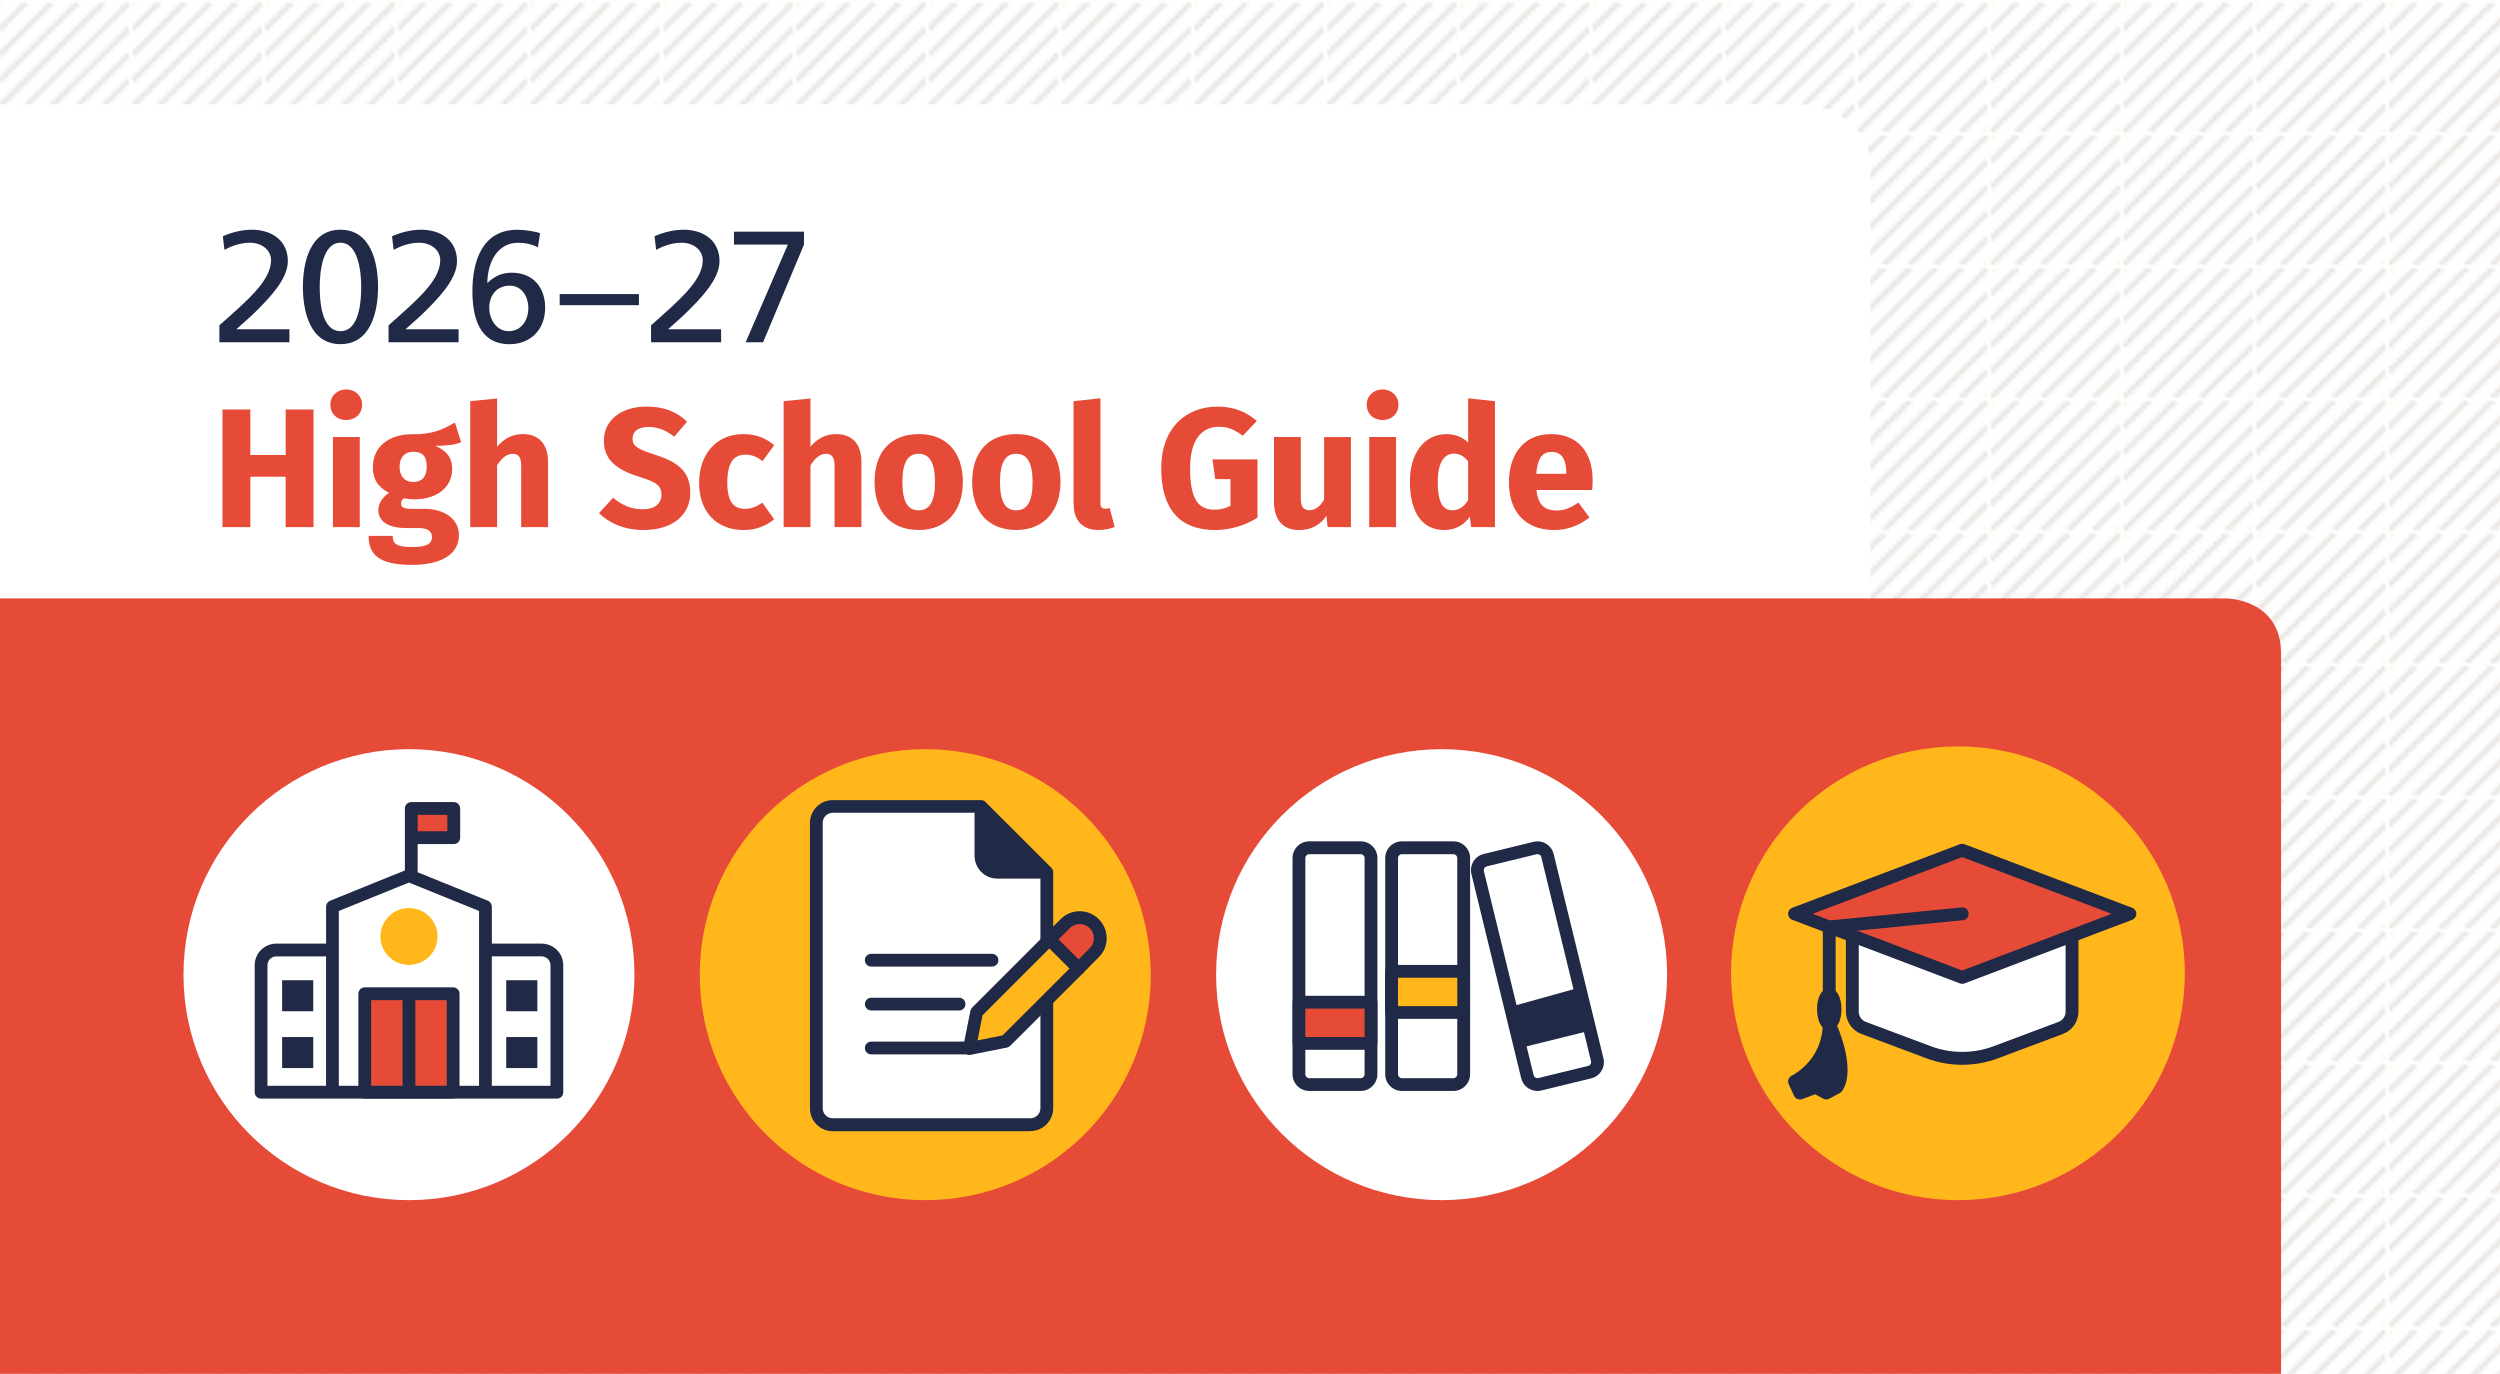 <?xml version="1.0" encoding="UTF-8"?>
<svg id="Layer_1" data-name="Layer 1" xmlns="http://www.w3.org/2000/svg" xmlns:xlink="http://www.w3.org/1999/xlink" viewBox="0 0 666 366">
  <defs>
    <clipPath id="clippath">
      <rect width="666" height="366" fill="none"/>
    </clipPath>
    <clipPath id="clippath-1">
      <rect x="-134.44" y="-6.67" width="811.7" height="378.46" fill="none"/>
    </clipPath>
    <pattern id="New_Pattern_Swatch_1" data-name="New Pattern Swatch 1" x="0" y="0" width="33.01" height="33.01" patternTransform="translate(-70.71 388.72) scale(1.04 -1.04)" patternUnits="userSpaceOnUse" viewBox="0 0 33.01 33.01">
      <g>
        <rect width="33.01" height="33.01" fill="none"/>
        <polygon points="33.01 5.93 27.08 0 32.33 0 33.01 .68 33.01 5.93" fill="#fff"/>
        <polygon points="33.01 25.73 7.28 0 12.53 0 33.01 20.48 33.01 25.73" fill="#fff"/>
        <polygon points="33.01 32.33 .68 0 5.93 0 33.01 27.08 33.01 32.33" fill="#fff"/>
        <polygon points="27.08 33.01 0 5.93 0 .68 32.33 33.01 27.08 33.01" fill="#fff"/>
        <polygon points="7.28 33.01 0 25.73 0 20.48 12.53 33.01 7.28 33.01" fill="#fff"/>
        <polygon points=".68 33.01 0 32.33 0 27.08 5.93 33.01 .68 33.01" fill="#fff"/>
        <polygon points="20.48 33.01 0 12.53 0 7.28 25.73 33.01 20.48 33.01" fill="#fff"/>
        <polygon points="13.88 33.01 0 19.13 0 13.88 19.13 33.01 13.88 33.01" fill="#fff"/>
        <polygon points="33.01 19.13 13.88 0 19.13 0 33.01 13.88 33.01 19.13" fill="#fff"/>
        <polygon points="33.01 12.53 20.48 0 25.73 0 33.01 7.28 33.01 12.53" fill="#fff"/>
        <polygon points="5.92 33.01 0 27.08 0 25.73 7.28 33.01 5.92 33.01" fill="#d6d1ca" opacity=".75"/>
        <polygon points="33.01 7.28 25.73 0 27.08 0 33.01 5.92 33.01 7.28" fill="#d6d1ca" opacity=".75"/>
        <polygon points="33.01 13.88 19.13 0 20.48 0 33.01 12.53 33.01 13.88" fill="#d6d1ca" opacity=".75"/>
        <polygon points="33.01 20.48 12.53 0 13.88 0 33.01 19.13 33.01 20.48" fill="#d6d1ca" opacity=".75"/>
        <polygon points="33.01 27.08 5.93 0 7.28 0 33.01 25.73 33.01 27.08" fill="#d6d1ca" opacity=".75"/>
        <polygon points="33.01 33.01 32.33 33.01 0 .68 0 0 .68 0 33.01 32.33 33.01 33.01" fill="#d6d1ca" opacity=".75"/>
        <polygon points="25.73 33.01 0 7.28 0 5.93 27.08 33.01 25.73 33.01" fill="#d6d1ca" opacity=".75"/>
        <polygon points="19.13 33.01 0 13.88 0 12.53 20.48 33.01 19.13 33.01" fill="#d6d1ca" opacity=".75"/>
        <polygon points="12.53 33.01 0 20.48 0 19.13 13.88 33.01 12.53 33.01" fill="#d6d1ca" opacity=".75"/>
        <polygon points="33.01 .68 32.33 0 33.01 0 33.01 .68" fill="#fdb932" opacity=".5"/>
        <polygon points="0 33.01 0 32.33 .68 33.01 0 33.01" fill="#fdb932" opacity=".5"/>
      </g>
    </pattern>
    <clipPath id="clippath-2">
      <rect x="-1384.37" y="333.1" width="1226.96" height="1611.24" fill="none"/>
    </clipPath>
    <pattern id="New_Pattern_Swatch_1-2" data-name="New Pattern Swatch 1" patternTransform="translate(6587.84 7266.29) scale(1.95 -1.95)" xlink:href="#New_Pattern_Swatch_1"/>
  </defs>
  <g clip-path="url(#clippath)">
    <g>
      <g clip-path="url(#clippath-1)">
        <rect x="-253.31" y="-352.96" width="1247.03" height="816.41" fill="url(#New_Pattern_Swatch_1)"/>
      </g>
      <path d="M-36.67,341.41H498.34V44.1c0-9.01-8.65-16.31-19.33-16.31H-36.67v313.62Z" fill="#fff"/>
      <path d="M592.96,159.41s14.71,0,14.71,14.71v609.63s0,14.71-14.71,14.71H-10.24s-14.71,0-14.71-14.71V174.12s0-14.71,14.71-14.71h603.2Z" fill="#e64b38"/>
      <g>
        <path d="M58.44,86.66c1.52-1.35,3.42-3,5.28-4.73,3.25-3.04,8.49-7.81,8.49-12.58,0-2.74-2.45-4.69-5.66-4.69-2.62,0-5.15,1.01-6.76,1.9l-.42-3.63c2.45-1.06,5.07-1.73,7.73-1.73,5.32,0,9.58,2.87,9.58,8.4,0,4.9-5.28,10.13-8.53,13.38-1.65,1.65-3.76,3.42-5.19,4.73h14.14v3.46h-18.66v-4.52Z" fill="#202945"/>
        <path d="M90.7,61.2c8.15,0,10.01,8.78,10.01,15.24s-1.86,15.24-10.01,15.24-10.01-8.78-10.01-15.24,1.86-15.24,10.01-15.24ZM90.7,88.22c5.07,0,5.53-8.11,5.53-11.78s-.68-11.78-5.53-11.78-5.53,8.06-5.53,11.78.46,11.78,5.53,11.78Z" fill="#202945"/>
        <path d="M103.51,86.66c1.52-1.35,3.42-3,5.28-4.73,3.25-3.04,8.49-7.81,8.49-12.58,0-2.74-2.45-4.69-5.66-4.69-2.62,0-5.15,1.01-6.76,1.9l-.42-3.63c2.45-1.06,5.07-1.73,7.73-1.73,5.32,0,9.58,2.87,9.58,8.4,0,4.9-5.28,10.13-8.53,13.38-1.65,1.65-3.76,3.42-5.19,4.73h14.14v3.46h-18.66v-4.52Z" fill="#202945"/>
        <path d="M143.29,65.89c-1.52-.8-3.34-1.22-5.24-1.22-5.49,0-8.15,5.07-8.23,10.72l.08-.04c1.98-1.94,4.01-2.7,6.46-2.7,5.7,0,8.87,4.01,8.87,9.29,0,6.08-4.1,9.75-9.46,9.75-8.23,0-9.92-7.43-9.92-14.14,0-7.98,2.62-16.34,11.95-16.34,2.03,0,5.02.46,6.08.93l-.59,3.76ZM135.82,76.1c-3.5,0-5.49,2.62-5.49,5.91,0,2.79,1.73,6.21,5.19,6.21s5.24-3.04,5.24-6.21c0-2.74-1.6-5.91-4.94-5.91Z" fill="#202945"/>
        <path d="M149.1,78.34h21.11v2.96h-21.11v-2.96Z" fill="#202945"/>
        <path d="M173.44,86.66c1.52-1.35,3.42-3,5.28-4.73,3.25-3.04,8.49-7.81,8.49-12.58,0-2.74-2.45-4.69-5.66-4.69-2.62,0-5.15,1.01-6.76,1.9l-.42-3.63c2.45-1.06,5.07-1.73,7.73-1.73,5.32,0,9.58,2.87,9.58,8.4,0,4.9-5.28,10.13-8.53,13.38-1.65,1.65-3.76,3.42-5.19,4.73h14.14v3.46h-18.66v-4.52Z" fill="#202945"/>
        <path d="M214.18,65.17l-10.89,26.01h-4.64l11.23-26.01h-14.36v-3.46h18.66v3.46Z" fill="#202945"/>
        <path d="M76.1,127h-9.41v13.43h-7.42v-31.34h7.42v12.12h9.41v-12.12h7.42v31.34h-7.42v-13.43Z" fill="#e64b38"/>
        <path d="M96.47,107.82c0,2.31-1.72,4.07-4.25,4.07s-4.21-1.76-4.21-4.07,1.76-4.07,4.21-4.07,4.25,1.76,4.25,4.07ZM95.84,140.43h-7.15v-24.02h7.15v24.02Z" fill="#e64b38"/>
        <path d="M122.86,117.82c-1.67.68-3.89.95-6.92.95,3.03,1.31,4.52,3.08,4.52,6.2,0,4.66-3.84,8.05-10.09,8.05-1,0-1.9-.09-2.76-.27-.5.27-.77.81-.77,1.36,0,.72.32,1.45,2.62,1.45h3.62c5.61,0,9.18,2.94,9.18,6.96,0,4.93-4.34,7.96-12.57,7.96-9.09,0-11.49-2.99-11.49-7.73h6.42c0,2.08.9,2.98,5.25,2.98s5.2-1.18,5.2-2.71c0-1.4-1.04-2.35-3.44-2.35h-3.48c-5.25,0-7.37-2.17-7.37-4.75,0-1.76,1.13-3.53,2.85-4.61-3.08-1.63-4.3-3.75-4.3-6.87,0-5.43,4.25-8.77,10.54-8.77,5.34.14,8.41-1.4,11.31-3.12l1.67,5.29ZM106.44,124.33c0,2.62,1.45,4.07,3.62,4.07,2.35,0,3.62-1.4,3.62-4.16s-1.22-3.89-3.62-3.89c-2.22,0-3.62,1.49-3.62,3.98Z" fill="#e64b38"/>
        <path d="M146,122.88v17.55h-7.15v-16.33c0-2.53-.9-3.21-2.26-3.21-1.58,0-2.94,1.13-4.16,3.08v16.46h-7.15v-33.56l7.15-.72v12.84c1.95-2.22,4.07-3.35,6.92-3.35,4.12,0,6.65,2.67,6.65,7.24Z" fill="#e64b38"/>
        <path d="M183.04,112.34l-3.44,4.02c-2.17-1.76-4.34-2.62-6.87-2.62s-4.21,1.09-4.21,3.08,1.18,2.8,6.06,4.34c5.92,1.9,9.32,4.34,9.32,10.13s-4.61,9.9-12.44,9.9c-5.43,0-9.32-1.99-11.89-4.48l3.75-4.12c2.31,1.94,4.79,3.08,7.91,3.08s4.98-1.45,4.98-3.84-1.18-3.35-5.74-4.75c-7.01-2.17-9.59-5.07-9.59-9.72,0-5.52,4.79-9.05,11.31-9.05,4.79,0,8.1,1.4,10.85,4.03Z" fill="#e64b38"/>
        <path d="M206.24,118.59l-3.08,4.25c-1.54-1.18-2.94-1.72-4.57-1.72-3.08,0-4.84,2.08-4.84,7.46s1.9,6.97,4.75,6.97c1.72,0,2.89-.54,4.61-1.63l3.12,4.43c-2.22,1.76-4.79,2.85-8.1,2.85-7.37,0-11.89-4.98-11.89-12.57s4.57-12.98,11.76-12.98c3.35,0,5.92,1,8.23,2.94Z" fill="#e64b38"/>
        <path d="M229.48,122.88v17.55h-7.15v-16.33c0-2.53-.9-3.21-2.26-3.21-1.58,0-2.94,1.13-4.16,3.08v16.46h-7.15v-33.56l7.15-.72v12.84c1.95-2.22,4.07-3.35,6.92-3.35,4.12,0,6.65,2.67,6.65,7.24Z" fill="#e64b38"/>
        <path d="M256.5,128.44c0,7.69-4.43,12.75-11.76,12.75s-11.76-4.7-11.76-12.8,4.43-12.75,11.76-12.75,11.76,4.7,11.76,12.8ZM240.4,128.4c0,5.34,1.45,7.55,4.34,7.55s4.34-2.31,4.34-7.51-1.45-7.55-4.34-7.55-4.34,2.31-4.34,7.51Z" fill="#e64b38"/>
        <path d="M282.51,128.44c0,7.69-4.43,12.75-11.76,12.75s-11.76-4.7-11.76-12.8,4.43-12.75,11.76-12.75,11.76,4.7,11.76,12.8ZM266.4,128.4c0,5.34,1.45,7.55,4.34,7.55s4.34-2.31,4.34-7.51-1.45-7.55-4.34-7.55-4.34,2.31-4.34,7.51Z" fill="#e64b38"/>
        <path d="M286,134.32v-27.45l7.15-.77v27.95c0,1,.41,1.49,1.27,1.49.45,0,.86-.09,1.18-.23l1.36,5.07c-1.04.45-2.58.81-4.34.81-4.16,0-6.6-2.49-6.6-6.87Z" fill="#e64b38"/>
        <path d="M334.81,112.16l-3.75,3.94c-2.12-1.63-3.84-2.4-6.38-2.4-4.39,0-7.64,3.26-7.64,11.04,0,8.23,2.17,11.04,6.51,11.04,1.54,0,2.94-.32,4.25-1.04v-7.1h-4.07l-.72-5.25h11.98v15.51c-3.26,2.08-7.33,3.3-11.26,3.3-9.59,0-14.38-5.74-14.38-16.46s6.6-16.42,15.02-16.42c4.57,0,7.87,1.58,10.45,3.84Z" fill="#e64b38"/>
        <path d="M359.88,140.43h-6.2l-.32-3.03c-1.72,2.53-4.07,3.8-7.28,3.8-4.48,0-6.69-2.89-6.69-7.55v-17.23h7.15v16.33c0,2.44.81,3.17,2.31,3.17s2.85-.99,3.89-2.8v-16.69h7.15v24.02Z" fill="#e64b38"/>
        <path d="M372.55,107.82c0,2.31-1.72,4.07-4.25,4.07s-4.21-1.76-4.21-4.07,1.76-4.07,4.21-4.07,4.25,1.76,4.25,4.07ZM371.91,140.43h-7.15v-24.02h7.15v24.02Z" fill="#e64b38"/>
        <path d="M398.26,106.87v33.56h-6.33l-.36-2.8c-1.4,1.99-3.57,3.57-6.83,3.57-6.11,0-9.14-5.07-9.14-12.84s3.89-12.71,9.81-12.71c2.35,0,4.3.86,5.7,2.26v-11.8l7.15.77ZM391.11,133.24v-10.36c-1.08-1.27-2.17-2.04-3.75-2.04-2.53,0-4.34,2.17-4.34,7.55,0,5.97,1.63,7.55,3.93,7.55,1.72,0,3.03-.9,4.16-2.71Z" fill="#e64b38"/>
        <path d="M424.14,130.53h-14.83c.45,4.3,2.49,5.47,5.43,5.47,1.95,0,3.66-.68,5.74-2.13l2.94,3.98c-2.4,1.9-5.47,3.35-9.36,3.35-8,0-12.08-5.16-12.08-12.66s3.93-12.89,11.22-12.89c6.87,0,11.08,4.52,11.08,12.3,0,.77-.04,1.85-.14,2.58ZM417.27,125.91c-.05-3.26-1.04-5.52-3.89-5.52-2.4,0-3.75,1.49-4.12,5.83h8.01v-.32Z" fill="#e64b38"/>
      </g>
      <g>
        <path d="M108.95,319.72c33.17,0,60.07-26.89,60.07-60.07s-26.89-60.07-60.07-60.07-60.07,26.89-60.07,60.07,26.89,60.07,60.07,60.07" fill="#fff"/>
        <path d="M88.57,253.07h-14.95c-2.25,0-4.08,1.81-4.08,4.04v33.85h19.02M129.33,290.95h-40.76v-49.42l20.38-8.26,20.38,8.26v49.42ZM129.34,290.96h19.02v-33.85c-.01-2.23-1.84-4.04-4.09-4.04h-14.94" fill="#fff"/>
        <path d="M148.36,292.67h-19.02c-.07,0-.15,0-.22-.01h-40.33c-.07,0-.14.01-.22.01h-19.02c-.94,0-1.7-.76-1.7-1.7v-33.85c0-3.17,2.59-5.74,5.78-5.74h13.24v-9.84c0-.69.42-1.32,1.06-1.58l20.38-8.26c.41-.17.87-.17,1.28,0l20.38,8.26c.64.26,1.06.89,1.06,1.58v9.84h13.24c3.19,0,5.78,2.58,5.78,5.74v33.85c.01.45-.17.89-.49,1.21-.32.32-.75.5-1.21.5ZM131.03,289.26h15.62v-32.15c-.01-1.29-1.08-2.34-2.39-2.34h-13.24v34.48ZM71.25,289.26h15.61v-34.48h-13.24c-1.31,0-2.37,1.05-2.37,2.34v32.15ZM90.27,289.25h37.35v-46.57l-18.68-7.57-18.68,7.57v46.57Z" fill="#202945"/>
        <path d="M75.16,261.13h8.29v8.26h-8.29v-8.26ZM75.16,276.27h8.29v8.26h-8.29v-8.26Z" fill="#202945"/>
        <path d="M134.86,261.13h8.29v8.26h-8.29v-8.26ZM134.86,276.27h8.29v8.26h-8.29v-8.26Z" fill="#202945"/>
        <path d="M108.95,242.53c3.85,0,6.97,3.11,6.97,6.95s-3.12,6.95-6.97,6.95-6.97-3.11-6.97-6.95,3.12-6.95,6.97-6.95" fill="#fff"/>
        <path d="M108.95,258.2c-4.82,0-8.75-3.91-8.75-8.72s3.92-8.72,8.75-8.72,8.75,3.91,8.75,8.72-3.92,8.72-8.75,8.72ZM108.95,244.31c-2.87,0-5.2,2.32-5.2,5.18s2.33,5.18,5.2,5.18,5.2-2.32,5.2-5.18-2.33-5.18-5.2-5.18Z" fill="#fff"/>
        <path d="M109.56,215.38h11.33v7.78h-11.33v-7.78ZM109.56,231.9v-16.48" fill="#e64b38"/>
        <path d="M109.56,233.61c-.94,0-1.7-.76-1.7-1.7v-16.48c0-.05,0-.11,0-.16.06-.89.8-1.59,1.7-1.59h11.33c.94,0,1.7.76,1.7,1.7v7.78c0,.94-.76,1.7-1.7,1.7h-9.63v7.04c0,.94-.76,1.7-1.7,1.7ZM111.26,221.45h7.92v-4.37h-7.92v4.37Z" fill="#202945"/>
        <path d="M97.17,264.73h23.55v26.22h-23.55v-26.22ZM108.95,264.73v26.22" fill="#e64b38"/>
        <path d="M120.72,292.65h-23.55c-.94,0-1.7-.76-1.7-1.7v-26.22c0-.94.76-1.7,1.7-1.7h23.55c.94,0,1.7.76,1.7,1.7v26.22c0,.94-.76,1.7-1.7,1.7ZM110.65,289.24h8.37v-22.81h-8.37v22.81ZM98.87,289.24h8.37v-22.81h-8.37v22.81Z" fill="#202945"/>
        <path d="M108.95,241.9c4.2,0,7.61,3.4,7.61,7.58s-3.41,7.58-7.61,7.58-7.61-3.4-7.61-7.58,3.41-7.58,7.61-7.58" fill="#ffb71b"/>
      </g>
      <g>
        <path d="M246.49,319.72c33.17,0,60.07-26.89,60.07-60.07s-26.89-60.07-60.07-60.07-60.07,26.89-60.07,60.07,26.89,60.07,60.07,60.07" fill="#ffb71b"/>
        <path d="M260.9,214.84l17.62,17.62M260.9,214.84v13.21c0,2.43,1.97,4.4,4.41,4.4h13.22" fill="#202945"/>
        <path d="M278.89,265.86v29.41c0,2.42-1.96,4.39-4.39,4.39h-52.64c-2.42,0-4.39-1.96-4.39-4.39v-76.03c0-2.42,1.96-4.39,4.39-4.39h39.48l17.55,17.54v19.17M261.34,214.85v13.16c0,2.42,1.97,4.39,4.39,4.39h13.16l-17.55-17.54ZM232.1,279.19h26.32M232.1,267.49h23.39M232.1,255.79h32.17" fill="#fff"/>
        <path d="M274.5,301.36h-52.64c-3.36,0-6.09-2.73-6.09-6.09v-76.03c0-3.36,2.73-6.09,6.09-6.09h39.46s.05,0,.07,0c.43.01.84.19,1.15.5l17.55,17.54s0,0,0,0c0,0,0,0,0,0,0,0,0,0,0,0,0,0,0,0,0,0,0,0,0,0,0,0h0c.21.22.36.49.43.77h0s0,0,0,0h0c.01.06.03.12.03.17,0,0,0,0,0,0h0s0,0,0,0h0c.01.08.02.16.02.24v19.16c0,.94-.76,1.7-1.7,1.7s-1.7-.76-1.7-1.7v-17.47h-11.46c-3.36,0-6.09-2.73-6.09-6.09v-11.45h-37.77c-1.48,0-2.68,1.2-2.68,2.68v76.03c0,1.48,1.2,2.68,2.68,2.68h52.64c1.48,0,2.68-1.2,2.68-2.68v-29.41c0-.94.76-1.7,1.7-1.7s1.7.76,1.7,1.7v29.41c0,3.36-2.73,6.09-6.09,6.09ZM263.05,218.97v9.04c0,1.48,1.2,2.68,2.68,2.68h9.05l-11.73-11.73ZM258.42,280.89h-26.32c-.94,0-1.7-.76-1.7-1.7s.76-1.7,1.7-1.7h26.32c.94,0,1.7.76,1.7,1.7s-.76,1.7-1.7,1.7ZM255.5,269.19h-23.39c-.94,0-1.7-.76-1.7-1.7s.76-1.7,1.7-1.7h23.39c.94,0,1.7.76,1.7,1.7s-.76,1.7-1.7,1.7ZM264.27,257.5h-32.17c-.94,0-1.7-.76-1.7-1.7s.76-1.7,1.7-1.7h32.17c.94,0,1.7.76,1.7,1.7s-.76,1.7-1.7,1.7Z" fill="#202945"/>
        <path d="M293.12,249.94c0,1.46-.57,2.85-1.62,3.87l-4.18,4.22-7.77-7.77,4.22-4.18c1.01-1.05,2.41-1.62,3.87-1.62,3.04,0,5.48,2.44,5.48,5.48" fill="#e64b38"/>
        <path d="M287.31,259.73c-.45,0-.89-.18-1.2-.5l-7.77-7.77c-.32-.32-.5-.75-.5-1.21s.18-.89.5-1.21l4.22-4.18c1.29-1.33,3.15-2.11,5.07-2.11,3.96,0,7.19,3.22,7.19,7.19,0,1.95-.76,3.76-2.13,5.09l-4.16,4.19c-.32.32-.75.5-1.21.5h0ZM281.96,250.27l5.35,5.35,2.98-3c.73-.71,1.12-1.65,1.12-2.67,0-2.12-1.66-3.78-3.78-3.78-1.02,0-1.96.39-2.64,1.1l-3.02,3Z" fill="#202945"/>
        <polygon points="287.31 258.03 267.91 277.4 258.25 279.33 260.18 269.63 279.55 250.26 287.31 258.03" fill="#ffb71b"/>
        <path d="M258.25,281.03c-.45,0-.88-.18-1.2-.5-.4-.4-.58-.98-.47-1.54l1.93-9.7c.07-.33.23-.63.47-.87l19.37-19.37c.32-.32.75-.5,1.2-.5h0c.45,0,.89.18,1.2.5l7.77,7.77c.32.32.5.75.5,1.21s-.18.89-.5,1.21l-19.4,19.37c-.24.24-.54.4-.87.46l-9.67,1.93c-.11.02-.22.03-.33.03ZM261.75,270.47l-1.33,6.69,6.66-1.33,17.83-17.8-5.36-5.36-17.8,17.8Z" fill="#202945"/>
      </g>
      <g>
        <path d="M384.04,319.72c33.17,0,60.07-26.89,60.07-60.07s-26.89-60.07-60.07-60.07-60.07,26.89-60.07,60.07,26.89,60.07,60.07,60.07" fill="#fff"/>
        <path d="M423.49,285.62l-13.27,3.23c-1.47.36-2.95-.54-3.31-2.02l-13.25-54.37c-.36-1.47.54-2.96,2.02-3.32l13.27-3.23c1.47-.36,2.95.54,3.31,2.02l13.25,54.38c.36,1.47-.54,2.96-2.02,3.31M387.18,288.93h-13.71c-1.52,0-2.74-1.23-2.74-2.74v-57.6c0-1.51,1.23-2.74,2.74-2.74h13.71c1.51,0,2.74,1.23,2.74,2.74v57.6c0,1.52-1.23,2.74-2.74,2.74M362.49,288.93h-13.71c-1.52,0-2.74-1.23-2.74-2.74v-57.6c0-1.51,1.23-2.74,2.74-2.74h13.71c1.52,0,2.74,1.23,2.74,2.74v57.6c0,1.52-1.23,2.74-2.74,2.74M423.49,285.62l-13.27,3.23c-1.47.36-2.95-.54-3.31-2.02l-13.25-54.37c-.36-1.47.54-2.96,2.02-3.32l13.27-3.23c1.47-.36,2.95.54,3.31,2.02l13.25,54.38c.36,1.47-.54,2.96-2.02,3.31M387.18,288.93h-13.71c-1.52,0-2.74-1.23-2.74-2.74v-57.6c0-1.51,1.23-2.74,2.74-2.74h13.71c1.51,0,2.74,1.23,2.74,2.74v57.6c0,1.52-1.23,2.74-2.74,2.74M362.49,288.93h-13.71c-1.52,0-2.74-1.23-2.74-2.74v-57.6c0-1.51,1.23-2.74,2.74-2.74h13.71c1.52,0,2.74,1.23,2.74,2.74v57.6c0,1.52-1.23,2.74-2.74,2.74M423.49,285.62l-13.27,3.23c-1.47.36-2.95-.54-3.31-2.02l-13.25-54.37c-.36-1.47.54-2.96,2.02-3.32l13.27-3.23c1.47-.36,2.95.54,3.31,2.02l13.25,54.38c.36,1.47-.54,2.96-2.02,3.31M387.18,288.93h-13.71c-1.52,0-2.74-1.23-2.74-2.74v-57.6c0-1.51,1.23-2.74,2.74-2.74h13.71c1.51,0,2.74,1.23,2.74,2.74v57.6c0,1.52-1.23,2.74-2.74,2.74M362.49,288.93h-13.71c-1.52,0-2.74-1.23-2.74-2.74v-57.6c0-1.51,1.23-2.74,2.74-2.74h13.71c1.52,0,2.74,1.23,2.74,2.74v57.6c0,1.52-1.23,2.74-2.74,2.74M423.49,285.62l-13.27,3.23c-1.47.36-2.95-.54-3.31-2.02l-13.25-54.37c-.36-1.47.54-2.96,2.02-3.32l13.27-3.23c1.47-.36,2.95.54,3.31,2.02l13.25,54.38c.36,1.47-.54,2.96-2.02,3.31M387.18,288.93h-13.71c-1.52,0-2.74-1.23-2.74-2.74v-57.6c0-1.51,1.23-2.74,2.74-2.74h13.71c1.51,0,2.74,1.23,2.74,2.74v57.6c0,1.52-1.23,2.74-2.74,2.74M362.49,288.93h-13.71c-1.52,0-2.74-1.23-2.74-2.74v-57.6c0-1.51,1.23-2.74,2.74-2.74h13.71c1.52,0,2.74,1.23,2.74,2.74v57.6c0,1.52-1.23,2.74-2.74,2.74" fill="#fff"/>
        <path d="M387.18,290.63h-13.71c-2.45,0-4.45-2-4.45-4.45v-57.6c0-2.45,2-4.45,4.45-4.45h13.71c2.45,0,4.45,1.99,4.45,4.45v57.6c0,2.45-2,4.45-4.45,4.45ZM372.43,286.19c0,.57.47,1.04,1.04,1.04h13.71c.57,0,1.04-.47,1.04-1.04v-57.6c0-.57-.47-1.04-1.04-1.04h-13.71c-.57,0-1.04.47-1.04,1.04v57.6ZM362.49,290.63h-13.71c-2.45,0-4.45-2-4.45-4.45v-57.6c0-2.45,2-4.45,4.45-4.45h13.71c2.45,0,4.45,1.99,4.45,4.45v57.6c0,2.45-2,4.45-4.45,4.45ZM347.74,286.19c0,.57.47,1.04,1.04,1.04h13.71c.57,0,1.04-.47,1.04-1.04v-57.6c0-.57-.47-1.04-1.04-1.04h-13.71c-.57,0-1.04.47-1.04,1.04v57.6ZM409.57,290.63c-2,0-3.83-1.36-4.32-3.39l-13.26-54.37c-.09-.35-.13-.71-.13-1.06,0-.81.22-1.6.65-2.3.62-1.02,1.59-1.73,2.75-2.01l13.27-3.23c1.15-.28,2.35-.1,3.36.52,1.01.62,1.73,1.59,2.01,2.75l13.25,54.37c.09.35.13.71.13,1.06,0,.81-.22,1.6-.65,2.3-.62,1.02-1.59,1.73-2.75,2.01h0l-13.27,3.23c-.35.09-.7.13-1.05.13ZM395.27,231.81c0,.08,0,.17.03.25l13.26,54.37c.14.56.7.9,1.26.76l13.27-3.23c.27-.07.5-.23.64-.47.1-.16.15-.35.15-.54,0-.08,0-.17-.03-.25l-13.25-54.37c-.07-.27-.23-.5-.47-.64-.24-.14-.52-.19-.78-.12l-13.27,3.23c-.27.07-.5.23-.64.47-.1.16-.15.35-.15.54Z" fill="#202945"/>
        <rect x="346.03" y="266.99" width="19.2" height="10.97" fill="#e64b38"/>
        <path d="M365.24,279.66h-19.2c-.94,0-1.7-.76-1.7-1.7v-10.97c0-.94.76-1.7,1.7-1.7h19.2c.94,0,1.7.76,1.7,1.7v10.97c0,.94-.76,1.7-1.7,1.7ZM347.74,276.25h15.79v-7.56h-15.79v7.56Z" fill="#202945"/>
        <path d="M370.72,258.76h19.2M389.92,258.76v10.97h-19.2v-10.97" fill="#ffb71b"/>
        <path d="M389.92,271.43h-19.2c-.94,0-1.7-.76-1.7-1.7v-10.97c0-.94.76-1.7,1.7-1.7h19.2c.94,0,1.7.76,1.7,1.7v10.97c0,.94-.76,1.7-1.7,1.7ZM372.43,268.03h15.79v-7.56h-15.79v7.56Z" fill="#202945"/>
        <path d="M403,268.03l17.82-4.95M403,268.03l17.82-4.95,2.77,11.48-18.4,4.56-2.19-11.08,17.82-4.95" fill="#202945"/>
      </g>
      <g>
        <g>
          <path d="M521.59,319.72c33.38,0,60.44-27.06,60.44-60.44s-27.06-60.44-60.44-60.44-60.44,27.06-60.44,60.44,27.06,60.44,60.44,60.44" fill="#ffb71b"/>
          <path d="M489.35,289.64l-2.82,1.54-2.82-1.54-4.23,1.54-1.41-3.08s9.17-4.42,9.24-15.4c0,0,5.49,11.81,2.05,16.94" fill="#202945"/>
          <path d="M479.48,292.9c-.65,0-1.27-.38-1.56-1l-1.41-3.08c-.39-.85-.03-1.85.81-2.26.33-.16,8.21-4.14,8.27-13.87,0-.8.57-1.49,1.35-1.66.78-.17,1.58.22,1.92.95.6,1.3,5.79,12.85,1.91,18.62-.15.23-.36.42-.6.55l-2.82,1.54c-.51.28-1.13.28-1.64,0l-2.14-1.17-3.5,1.28c-.19.07-.39.1-.59.1ZM489.35,289.64h.01-.01ZM483.71,287.93c.28,0,.57.07.82.21l2,1.09,1.59-.87c1.08-2.04.66-5.63-.26-9.05-1.87,5.12-5.55,8.13-7.6,9.48l.11.24,2.75-1c.19-.07.39-.1.59-.1Z" fill="#202945"/>
          <path d="M487.31,265c.85,0,1.54,1.72,1.54,3.85s-.69,3.85-1.54,3.85-1.54-1.72-1.54-3.85.69-3.85,1.54-3.85" fill="#202945"/>
          <path d="M487.31,274.42c-1.95,0-3.25-2.24-3.25-5.57s1.31-5.56,3.25-5.56,3.25,2.24,3.25,5.56-1.31,5.57-3.25,5.57Z" fill="#202945"/>
          <path d="M493.47,249.6v19.9c0,1.93,1.19,3.65,3,4.33l17.32,6.49c2.86,1.07,5.89,1.62,8.95,1.62s6.09-.55,8.95-1.62l17.32-6.49c1.8-.68,3-2.4,3-4.33v-19.9" fill="#fff"/>
          <path d="M522.73,283.66c-3.27,0-6.48-.58-9.55-1.73l-17.32-6.49c-2.46-.92-4.11-3.31-4.11-5.93v-19.9c0-.95.77-1.71,1.71-1.71s1.71.77,1.71,1.71v19.9c0,1.2.76,2.3,1.89,2.72l17.32,6.49c5.36,2.01,11.33,2.01,16.69,0l17.32-6.49c1.13-.42,1.89-1.52,1.89-2.72v-19.9c0-.95.77-1.71,1.71-1.71s1.71.77,1.71,1.71v19.9c0,2.63-1.65,5.01-4.11,5.93l-17.32,6.49c-3.06,1.15-6.28,1.73-9.55,1.73Z" fill="#202945"/>
        </g>
        <polygon points="522.73 226.5 478.07 243.44 522.73 260.38 567.4 243.44 522.73 226.5" fill="#e64b38"/>
        <path d="M522.73,262.09c-.21,0-.41-.04-.61-.11l-44.66-16.94c-.67-.25-1.11-.89-1.11-1.6s.44-1.35,1.11-1.6l44.66-16.94c.39-.15.83-.15,1.22,0l44.67,16.94c.67.25,1.11.89,1.11,1.6s-.44,1.35-1.11,1.6l-44.67,16.94c-.2.07-.4.11-.61.11ZM482.9,243.44l39.83,15.11,39.83-15.11-39.83-15.11-39.83,15.11Z" fill="#202945"/>
        <path d="M487.31,266.72c-.95,0-1.71-.77-1.71-1.71v-18.06c0-.88.67-1.62,1.55-1.71l35.42-3.5c.94-.09,1.78.6,1.87,1.54.09.94-.6,1.78-1.54,1.87l-33.88,3.35v16.5c0,.95-.77,1.71-1.71,1.71Z" fill="#202945"/>
      </g>
    </g>
  </g>
  <g clip-path="url(#clippath-2)">
    <rect x="-1936.73" y="268.18" width="2342.9" height="1710.75" fill="url(#New_Pattern_Swatch_1-2)"/>
  </g>
</svg>
